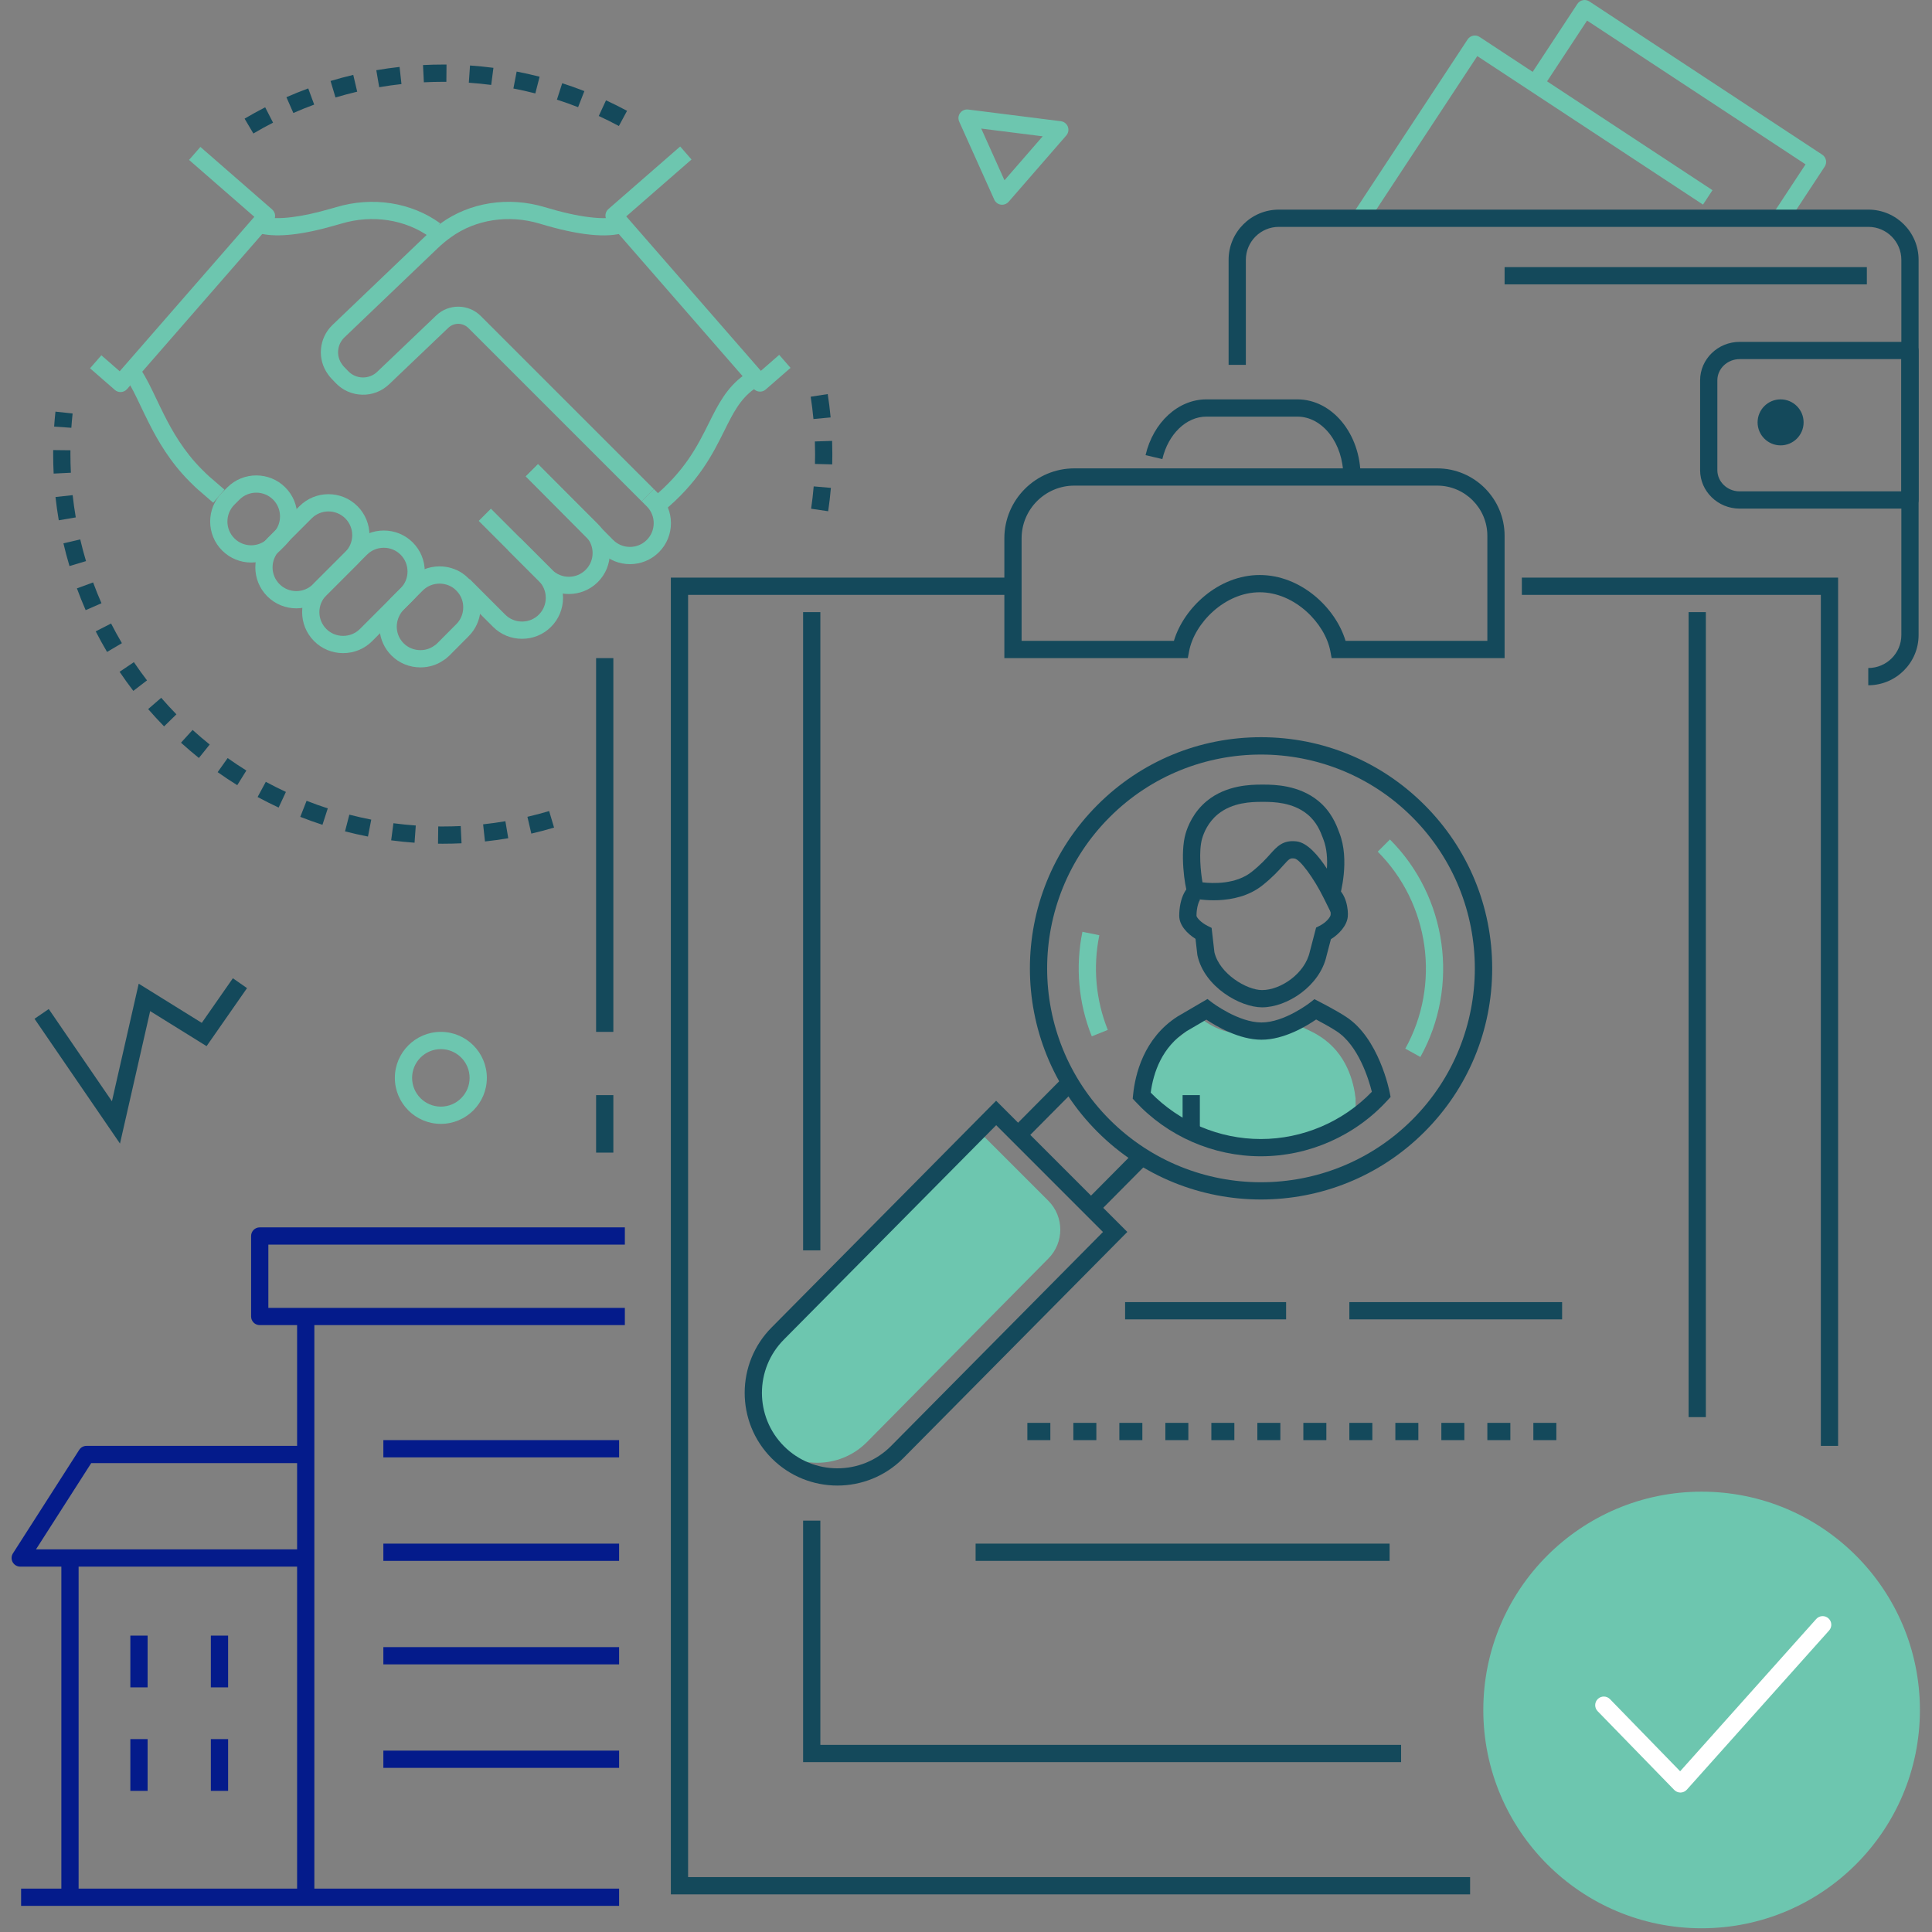 <svg xmlns="http://www.w3.org/2000/svg" width="500" height="500" viewBox="0 0 500 500">
  <rect x="0" y="0" width="500" height="500" fill="#808080" stroke="none"/>
  <g fill="none" fill-rule="evenodd" transform="translate(3)">
    <path fill="#6DC6AF" d="M111.092 271.511C106.989 271.511 103.651 274.849 103.651 278.952 103.651 283.054 106.989 286.392 111.092 286.392 115.194 286.392 118.532 283.054 118.532 278.952 118.532 274.849 115.194 271.511 111.092 271.511M111.092 290.857C104.528 290.857 99.187 285.516 99.187 278.952 99.187 272.388 104.528 267.047 111.092 267.047 117.656 267.047 122.996 272.388 122.996 278.952 122.996 285.516 117.656 290.857 111.092 290.857M250.945 33.275L256.957 46.656 266.847 35.278 250.945 33.275zM256.351 52.986C256.244 52.986 256.134 52.979 256.025 52.963 255.271 52.851 254.628 52.364 254.315 51.669L245.244 31.478C244.912 30.742 245.006 29.885 245.485 29.236 245.964 28.588 246.753 28.247 247.56 28.348L271.555 31.372C272.371 31.476 273.065 32.021 273.36 32.79 273.655 33.559 273.5 34.428 272.96 35.05L258.036 52.219C257.609 52.711 256.991 52.986 256.351 52.986L256.351 52.986z"/>
    <polygon fill="#14495B" points="28.053 295.954 5.934 263.659 9.616 261.137 25.968 285.009 32.897 254.579 49.22 264.717 57.268 253.172 60.93 255.726 50.461 270.744 35.86 261.674"/>
    <path fill="#6DC6AF" d="M493.871,442.538 C493.871,473.741 468.578,499.034 437.375,499.034 C406.173,499.034 380.88,473.741 380.88,442.538 C380.88,411.337 406.173,386.043 437.375,386.043 C468.578,386.043 493.871,411.337 493.871,442.538"/>
    <path fill="#14495B" d="M349.111,123.27 L344.647,123.27 C344.647,114.751 339.311,107.821 332.751,107.821 L309.206,107.821 C304.01,107.821 299.327,112.34 297.817,118.81 L293.468,117.794 C295.453,109.294 301.925,103.356 309.206,103.356 L332.751,103.356 C341.772,103.356 349.111,112.289 349.111,123.27"/>
    <polygon fill="#14495B" points="377.461 490.261 170.615 490.261 170.615 149.487 259.901 149.487 259.901 153.951 175.08 153.951 175.08 485.796 377.461 485.796"/>
    <polygon fill="#14495B" points="151.271 267.048 155.735 267.048 155.735 170.321 151.271 170.321"/>
    <polygon fill="#14495B" points="151.271 298.298 155.735 298.298 155.735 283.417 151.271 283.417"/>
    <polygon fill="#14495B" points="472.699 374.19 468.234 374.19 468.234 153.952 390.853 153.952 390.853 149.488 472.699 149.488"/>
    <path fill="#FFF" d="M431.891,463.907 C431.288,463.907 430.711,463.664 430.291,463.231 L410.468,442.854 C409.607,441.971 409.628,440.557 410.511,439.697 C411.395,438.838 412.808,438.857 413.668,439.741 L431.821,458.404 L467.04,418.996 C467.863,418.076 469.273,417.999 470.192,418.819 C471.111,419.64 471.19,421.051 470.369,421.971 L433.555,463.163 C433.142,463.624 432.556,463.893 431.937,463.907 L431.891,463.907 Z"/>
    <polygon fill="#14495B" points="434.009 366.75 438.473 366.75 438.473 158.417 434.009 158.417"/>
    <polygon fill="#14495B" points="359.603 456.035 204.842 456.035 204.842 393.535 209.306 393.535 209.306 451.57 359.603 451.57"/>
    <polygon fill="#14495B" points="204.842 323.595 209.307 323.595 209.307 158.417 204.842 158.417"/>
    <path fill="#14495B" d="M345.228,165.857 L381.925,165.857 L381.925,138.662 C381.925,131.502 376.1,125.678 368.943,125.678 L275.041,125.678 C267.512,125.678 261.389,131.801 261.389,139.328 L261.389,165.857 L300.804,165.857 C303.355,157.315 312.356,148.813 323.015,148.813 C333.676,148.813 342.678,157.315 345.228,165.857 L345.228,165.857 Z M386.389,170.321 L341.629,170.321 L341.286,168.504 C339.923,161.301 332.084,153.278 323.015,153.278 C313.947,153.278 306.111,161.301 304.748,168.504 L304.402,170.321 L256.925,170.321 L256.925,139.328 C256.925,129.34 265.051,121.214 275.041,121.214 L368.943,121.214 C378.562,121.214 386.389,129.041 386.389,138.662 L386.389,170.321 Z"/>
    <polygon fill="#14495B" points="346.211 341.452 401.271 341.452 401.271 336.988 346.211 336.988"/>
    <polygon fill="#14495B" points="288.176 341.452 329.842 341.452 329.842 336.988 288.176 336.988"/>
    <path fill="#14495B" d="M262.878,372.702 L268.83,372.702 L268.83,368.238 L262.878,368.238 L262.878,372.702 Z M274.783,372.702 L280.735,372.702 L280.735,368.238 L274.783,368.238 L274.783,372.702 Z M286.688,372.702 L292.64,372.702 L292.64,368.238 L286.688,368.238 L286.688,372.702 Z M298.592,372.702 L304.545,372.702 L304.545,368.238 L298.592,368.238 L298.592,372.702 Z M310.497,372.702 L316.449,372.702 L316.449,368.238 L310.497,368.238 L310.497,372.702 Z M322.402,372.702 L328.354,372.702 L328.354,368.238 L322.402,368.238 L322.402,372.702 Z M334.307,372.702 L340.259,372.702 L340.259,368.238 L334.307,368.238 L334.307,372.702 Z M346.211,372.702 L352.164,372.702 L352.164,368.238 L346.211,368.238 L346.211,372.702 Z M358.116,372.702 L364.068,372.702 L364.068,368.238 L358.116,368.238 L358.116,372.702 Z M370.021,372.702 L375.973,372.702 L375.973,368.238 L370.021,368.238 L370.021,372.702 Z M381.926,372.702 L387.878,372.702 L387.878,368.238 L381.926,368.238 L381.926,372.702 Z M393.83,372.702 L399.783,372.702 L399.783,368.238 L393.83,368.238 L393.83,372.702 Z"/>
    <polygon fill="#14495B" points="249.485 403.952 356.628 403.952 356.628 399.488 249.485 399.488"/>
    <path fill="#6DC6AF" d="M195.72 373.262C202.788 380.329 214.245 380.329 221.312 373.262L268.3 325.722C272.434 321.588 272.434 314.886 268.3 310.753L250.191 292.644 195.72 347.67C188.653 354.737 188.653 366.195 195.72 373.262M302.309 268.21C304.221 266.969 306.206 264.209 307.97 263.737 311.816 266.542 315.935 268.007 319.956 267.047L320.403 267.047C324.499 268.106 328.767 268.633 332.764 265.246 334.577 266.151 336.611 266.895 338.596 268.21 345.559 272.646 347.352 280.075 347.827 284.322 347.816 284.328 347.83 287.426 347.83 287.426 341.004 294.922 331.175 296.53 320.279 296.53 309.532 296.53 299.827 291.963 293.051 284.642 293.474 280.422 295.187 272.777 302.309 268.21"/>
    <path fill="#14495B" d="M294.803,282.772 C302.252,290.415 312.575,294.78 323.291,294.78 C334.115,294.78 344.526,290.339 352.037,282.557 C351.258,279.448 348.577,270.496 342.827,266.833 C341.395,265.884 339.041,264.603 337.614,263.844 C335.163,265.536 329.327,269.077 323.474,269.077 C317.651,269.077 311.727,265.568 309.209,263.876 L304.072,266.878 C297.709,270.961 295.492,277.591 294.803,282.772 M323.291,299.244 C310.996,299.244 299.165,294.077 290.827,285.068 L290.144,284.33 L290.245,283.33 C290.76,278.186 292.937,268.717 301.742,263.071 L309.492,258.54 L310.684,259.452 C310.751,259.504 317.495,264.613 323.474,264.613 C329.432,264.613 335.976,259.521 336.041,259.47 L337.168,258.585 L338.443,259.238 C338.626,259.332 342.935,261.551 345.258,263.089 C353.833,268.551 356.559,282.213 356.671,282.792 L356.883,283.89 L356.129,284.717 C347.724,293.949 335.755,299.244 323.291,299.244"/>
    <polygon fill="#14495B" points="303.057 292.345 307.521 292.345 307.521 283.417 303.057 283.417"/>
    <path fill="#14495B" d="M308.203,228.351 C310.849,228.662 316.827,228.91 320.938,225.636 C323.285,223.768 324.647,222.249 325.74,221.03 C327.517,219.049 329.048,217.341 332.538,217.749 C335.353,218.079 338.206,221.433 340.401,224.807 C340.557,222.372 340.417,219.569 339.465,217.16 L339.295,216.716 C338.773,215.328 337.801,212.744 335.35,210.734 C331.513,207.584 326.431,207.542 324.261,207.523 L324.051,207.523 L323.778,207.523 L323.469,207.523 L323.257,207.523 C321.09,207.542 316.008,207.584 312.17,210.734 C309.629,212.819 308.544,215.535 308.121,216.968 C307.157,220.253 307.757,225.838 308.203,228.351 L308.203,228.351 Z M342.089,237.482 L339.563,232.384 C337.007,227.222 333.408,222.359 332.016,222.182 C330.889,222.046 330.745,222.133 329.065,224.011 C327.922,225.283 326.358,227.027 323.719,229.128 C316.648,234.758 306.339,232.601 305.906,232.509 L304.722,232.253 L304.292,231.122 C303.614,229.344 302.343,220.805 303.839,215.709 C304.404,213.783 305.873,210.127 309.339,207.282 C314.395,203.133 320.809,203.079 323.222,203.058 L323.469,203.058 L323.778,203.058 L324.051,203.058 L324.294,203.058 C326.712,203.079 333.126,203.133 338.182,207.282 C341.557,210.052 342.85,213.491 343.472,215.143 L343.615,215.517 C346.431,222.63 343.818,231.648 343.705,232.027 L342.089,237.482 Z"/>
    <path fill="#14495B" d="M323.616,260.696 C318.016,260.696 308.723,255.474 306.905,247.29 L306.866,247.06 L306.396,242.971 C304.266,241.629 302.184,239.477 302.184,237.017 C302.184,232.843 303.805,228.351 307.369,228.351 L307.369,232.815 C307.524,232.815 307.65,232.754 307.687,232.724 C307.324,233.014 306.649,234.746 306.649,237.017 C306.696,237.434 307.714,238.705 309.488,239.598 L310.564,240.141 L311.287,246.429 C312.608,252.029 319.647,256.232 323.616,256.232 C328.408,256.232 334.71,251.993 335.97,246.322 L337.61,240.051 L338.51,239.598 C340.306,238.694 341.308,237.304 341.363,236.782 C341.486,235.623 340.896,233.693 340.439,233.409 L342.689,229.551 C345.461,231.169 345.986,235.519 345.802,237.255 C345.552,239.596 343.553,241.749 341.436,243.069 L340.308,247.371 C338.573,255.19 330.111,260.696 323.616,260.696"/>
    <path fill="#14495B" d="M284.19,211.469 C262.602,233.059 262.602,268.185 284.19,289.775 C305.778,311.361 340.904,311.362 362.495,289.775 C384.083,268.185 384.083,233.059 362.495,211.469 C340.906,189.88 305.779,189.88 284.19,211.469 M323.343,310.428 C308.021,310.428 292.698,304.596 281.034,292.931 C257.705,269.602 257.705,231.642 281.034,208.313 C292.335,197.011 307.36,190.788 323.343,190.788 C339.326,190.788 354.349,197.011 365.651,208.313 C376.954,219.614 383.177,234.639 383.177,250.623 C383.177,266.605 376.954,281.63 365.651,292.931 C353.986,304.596 338.663,310.428 323.343,310.428"/>
    <path fill="#6DC6AF" d="M279.551 268.204C276.111 259.607 275.275 250.251 277.127 241.146L281.502 242.037C279.824 250.284 280.581 258.76 283.696 266.546L279.551 268.204zM364.595 273.549L360.692 271.382C369.905 254.788 366.972 233.829 353.555 220.41L356.711 217.254C371.53 232.073 374.771 255.223 364.595 273.549"/>
    <polygon fill="#14495B" points="280.829 314.28 277.659 311.136 290.969 297.721 294.138 300.865"/>
    <polygon fill="#14495B" points="261.953 295.405 258.783 292.261 272.093 278.846 275.262 281.99"/>
    <path fill="#14495B" d="M254.812,291.198 L199.907,346.639 C192.281,354.267 192.281,366.665 199.901,374.286 C207.522,381.906 219.921,381.906 227.541,374.286 L282.45,318.838 L254.812,291.198 Z M213.718,384.461 C207.569,384.461 201.424,382.122 196.745,377.442 C187.383,368.082 187.383,352.85 196.745,343.49 L254.796,284.869 L288.749,318.822 L230.705,377.435 C226.019,382.119 219.868,384.461 213.718,384.461 L213.718,384.461 Z"/>
    <polygon fill="#041B8B" points="12.878 490.26 17.342 490.26 17.342 402.463 12.878 402.463"/>
    <path fill="#041B8B" d="M75.377,405.44 L2.233,405.44 C1.416,405.44 0.666,404.995 0.273,404.279 C-0.117,403.563 -0.089,402.691 0.352,402.004 L17.504,375.218 C17.914,374.577 18.623,374.19 19.383,374.19 L75.377,374.19 L75.377,378.654 L20.605,378.654 L6.312,400.976 L75.377,400.976 L75.377,405.44 Z"/>
    <polygon fill="#041B8B" points="2.461 493.237 157.223 493.237 157.223 488.772 2.461 488.772"/>
    <polygon fill="#041B8B" points="73.89 490.26 78.354 490.26 78.354 341.451 73.89 341.451"/>
    <path fill="#041B8B" d="M158.711,342.94 L64.217,342.94 C62.984,342.94 61.984,341.941 61.984,340.708 L61.984,319.874 C61.984,318.641 62.984,317.642 64.217,317.642 L158.711,317.642 L158.711,322.107 L66.449,322.107 L66.449,338.476 L158.711,338.476 L158.711,342.94 Z"/>
    <polygon fill="#041B8B" points="96.211 457.522 157.223 457.522 157.223 453.058 96.211 453.058"/>
    <polygon fill="#041B8B" points="96.211 430.738 157.223 430.738 157.223 426.274 96.211 426.274"/>
    <polygon fill="#041B8B" points="96.211 403.952 157.223 403.952 157.223 399.488 96.211 399.488"/>
    <polygon fill="#041B8B" points="96.211 377.167 157.223 377.167 157.223 372.702 96.211 372.702"/>
    <polygon fill="#041B8B" points="51.568 436.69 56.033 436.69 56.033 423.298 51.568 423.298"/>
    <polygon fill="#041B8B" points="30.735 436.69 35.199 436.69 35.199 423.298 30.735 423.298"/>
    <polygon fill="#041B8B" points="51.568 463.475 56.033 463.475 56.033 450.082 51.568 450.082"/>
    <polygon fill="#041B8B" points="30.735 463.475 35.199 463.475 35.199 450.082 30.735 450.082"/>
    <path fill="#14495B" d="M15.463 110.712L11.009 110.401C11.098 109.103 11.215 107.815 11.354 106.531L15.793 107.016C15.659 108.24 15.549 109.472 15.463 110.712L15.463 110.712zM10.884 122.563C10.802 120.894 10.76 119.202 10.76 117.532L10.766 116.48 15.23 116.528 15.224 117.532C15.224 119.129 15.265 120.748 15.342 122.344L10.884 122.563zM12.208 134.651C11.867 132.661 11.585 130.635 11.363 128.627L15.802 128.141C16.012 130.059 16.284 131.996 16.61 133.9L12.208 134.651zM14.983 146.495C14.401 144.556 13.876 142.577 13.416 140.614L17.763 139.599C18.202 141.471 18.705 143.361 19.26 145.215L14.983 146.495zM19.169 157.906C18.36 156.053 17.598 154.157 16.906 152.269L21.096 150.731C21.757 152.535 22.486 154.347 23.26 156.117L19.169 157.906zM24.705 168.721C23.678 166.984 22.692 165.193 21.772 163.397L25.747 161.362C26.626 163.08 27.57 164.792 28.549 166.452L24.705 168.721zM31.503 178.797C30.275 177.194 29.08 175.535 27.952 173.862L31.651 171.364C32.73 172.964 33.873 174.55 35.047 176.083L31.503 178.797zM39.465 187.989C38.052 186.542 36.666 185.036 35.345 183.511L38.72 180.59C39.983 182.047 41.306 183.486 42.657 184.868L39.465 187.989zM48.473 196.164C46.896 194.898 45.337 193.568 43.843 192.211L46.845 188.906C48.274 190.202 49.762 191.472 51.269 192.684L48.473 196.164zM58.401 203.203C56.683 202.135 54.977 201.001 53.33 199.833L55.913 196.191C57.486 197.307 59.117 198.391 60.759 199.411L58.401 203.203zM69.11 208.998C67.276 208.145 65.445 207.224 63.668 206.263L65.791 202.336C67.491 203.255 69.241 204.135 70.992 204.95L69.11 208.998zM80.452 213.456C78.524 212.831 76.592 212.139 74.711 211.4L76.346 207.245C78.141 207.952 79.986 208.612 81.829 209.209L80.452 213.456zM134.506 215.737L133.497 211.388C135.369 210.955 137.26 210.453 139.117 209.901L140.39 214.179C138.446 214.758 136.465 215.282 134.506 215.737L134.506 215.737zM92.229 216.499C90.247 216.114 88.25 215.661 86.294 215.157L87.41 210.834C89.279 211.316 91.187 211.748 93.08 212.117L92.229 216.499zM122.512 217.77L122.031 213.333C123.958 213.124 125.897 212.856 127.793 212.533L128.538 216.935C126.555 217.272 124.526 217.553 122.512 217.77L122.512 217.77zM104.285 218.096C102.263 217.95 100.227 217.743 98.232 217.478L98.82 213.053C100.726 213.306 102.672 213.504 104.604 213.642L104.285 218.096zM111.628 218.355C111.181 218.368 110.782 218.353 110.36 218.349L110.416 213.885C110.818 213.889 111.214 213.888 111.628 213.891 113.156 213.891 114.704 213.855 116.233 213.782L116.445 218.242C114.846 218.318 113.226 218.355 111.628 218.355L111.628 218.355zM207.52 108.443C207.341 106.525 207.102 104.583 206.806 102.671L211.216 101.989C211.526 103.989 211.777 106.022 211.965 108.029L207.52 108.443zM212.374 120.185L207.911 120.068C207.932 119.226 207.944 118.38 207.944 117.532 207.942 116.435 207.925 115.34 207.889 114.249L212.35 114.102C212.387 115.24 212.407 116.383 212.408 117.531 212.408 118.419 212.396 119.303 212.374 120.185L212.374 120.185zM211.332 132.306L206.916 131.656C207.195 129.749 207.422 127.806 207.587 125.877L212.035 126.26C211.862 128.278 211.625 130.31 211.332 132.306L211.332 132.306zM106.697 21.295L106.475 16.836C108.169 16.752 109.889 16.708 111.584 16.708L112.559 16.713 112.518 21.177 111.584 21.173C109.962 21.173 108.318 21.214 106.697 21.295L106.697 21.295zM124.123 21.981C122.212 21.732 120.263 21.539 118.332 21.405L118.64 16.951C120.66 17.091 122.699 17.295 124.699 17.554L124.123 21.981zM95.14 22.57L94.386 18.17C96.376 17.828 98.404 17.542 100.41 17.322L100.899 21.758C98.981 21.97 97.045 22.243 95.14 22.57L95.14 22.57zM135.544 24.174C133.673 23.697 131.764 23.269 129.867 22.905L130.709 18.521C132.694 18.902 134.693 19.348 136.651 19.85L135.544 24.174zM83.828 25.229L82.545 20.954C84.48 20.372 86.457 19.844 88.423 19.381L89.444 23.728C87.568 24.17 85.676 24.674 83.828 25.229L83.828 25.229zM146.611 27.737C144.809 27.033 142.965 26.377 141.132 25.787L142.499 21.537C144.419 22.155 146.349 22.841 148.234 23.578L146.611 27.737zM72.919 29.243L71.126 25.155C72.98 24.341 74.879 23.576 76.771 22.881L78.312 27.07C76.505 27.735 74.69 28.466 72.919 29.243L72.919 29.243zM157.164 32.612C155.466 31.7 153.718 30.825 151.962 30.014L153.835 25.961C155.672 26.81 157.504 27.725 159.28 28.682L157.164 32.612zM62.574 34.549L60.3 30.707C62.042 29.676 63.834 28.688 65.627 27.768L67.666 31.74C65.951 32.619 64.239 33.564 62.574 34.549L62.574 34.549z"/>
    <path fill="#6DC6AF" d="M459.958,57.215 L456.229,54.761 L464.275,42.532 L407.731,5.325 L396.153,22.919 L392.424,20.465 L405.229,1.006 C405.554,0.512 406.061,0.167 406.641,0.047 C407.222,-0.074 407.824,0.042 408.32,0.368 L468.595,40.03 C469.089,40.355 469.435,40.864 469.554,41.442 C469.673,42.023 469.558,42.627 469.232,43.121 L459.958,57.215 Z"/>
    <path fill="#6DC6AF" d="M350.636,58.113 L346.907,55.659 L376.822,10.196 C377.146,9.702 377.654,9.357 378.234,9.238 C378.814,9.119 379.417,9.232 379.913,9.559 L440.188,49.22 L437.732,52.949 L379.323,14.516 L350.636,58.113 Z"/>
    <path fill="#14495B" d="M447.23,92.94 C444.042,92.94 441.448,95.41 441.448,98.446 L441.448,121.66 C441.448,124.696 444.042,127.166 447.23,127.166 L489.067,127.166 L489.067,92.94 L447.23,92.94 Z M491.3,131.63 L447.23,131.63 C441.581,131.63 436.984,127.157 436.984,121.66 L436.984,98.446 C436.984,92.949 441.581,88.476 447.23,88.476 L491.3,88.476 C492.533,88.476 493.532,89.474 493.532,90.708 L493.532,129.398 C493.532,130.632 492.533,131.63 491.3,131.63 L491.3,131.63 Z"/>
    <path fill="#14495B" d="M480.507,177.346 L480.507,172.882 C485.227,172.882 489.068,169.055 489.068,164.351 L489.068,67.245 C489.068,62.541 485.242,58.714 480.538,58.714 L327.956,58.714 C323.252,58.714 319.425,62.541 319.425,67.245 L319.425,94.428 L314.961,94.428 L314.961,67.245 C314.961,60.079 320.791,54.25 327.956,54.25 L480.538,54.25 C487.703,54.25 493.532,60.079 493.532,67.245 L493.532,164.351 C493.532,171.518 487.688,177.346 480.507,177.346"/>
    <polygon fill="#14495B" points="386.39 73.595 480.14 73.595 480.14 69.131 386.39 69.131"/>
    <path fill="#14495B" d="M463.77,109.309 C463.77,112.596 461.106,115.261 457.818,115.261 C454.531,115.261 451.865,112.596 451.865,109.309 C451.865,106.022 454.531,103.357 457.818,103.357 C461.106,103.357 463.77,106.022 463.77,109.309"/>
    <path fill="#6DC6AF" d="M168.446 132.508L165.618 129.054C174.239 121.996 177.533 115.365 180.443 109.517 182.794 104.788 185.014 100.322 189.602 97.033L192.203 100.661C188.517 103.303 186.717 106.922 184.44 111.504 181.486 117.447 177.809 124.843 168.446 132.508M82.008 132.358C80.432 132.358 78.858 132.958 77.659 134.156L69.337 142.478C66.94 144.876 66.94 148.778 69.337 151.177 71.737 153.576 75.639 153.574 78.037 151.177L86.358 142.856C88.755 140.457 88.755 136.555 86.358 134.156 85.157 132.958 83.584 132.358 82.008 132.358M73.687 157.437C70.97 157.437 68.251 156.403 66.181 154.335 62.043 150.193 62.043 143.46 66.181 139.321L74.502 131C78.641 126.861 85.376 126.861 89.514 131 93.653 135.14 93.653 141.873 89.514 146.012L81.193 154.333C79.124 156.403 76.406 157.437 73.687 157.437"/>
    <path fill="#6DC6AF" d="M63.326 127.5C61.75 127.5 60.175 128.099 58.976 129.297L57.652 130.622C55.254 133.021 55.254 136.924 57.652 139.321 60.05 141.72 63.952 141.72 66.351 139.323L67.674 137.998C68.83 136.842 69.467 135.297 69.467 133.649 69.467 131.998 68.83 130.454 67.675 129.297 66.476 128.099 64.902 127.5 63.326 127.5M62.001 145.582C59.283 145.582 56.565 144.547 54.495 142.477 50.357 138.339 50.357 131.604 54.495 127.465L55.82 126.141C59.96 122.003 66.695 122.004 70.832 126.141 72.83 128.141 73.931 130.806 73.931 133.649 73.931 136.491 72.83 139.156 70.832 141.154L69.509 142.477C67.439 144.547 64.72 145.582 62.001 145.582M193.697 101.354C193.073 101.354 192.454 101.095 192.012 100.588L154.239 57.25C153.429 56.321 153.527 54.912 154.456 54.101L173.03 37.911 175.963 41.277 159.07 56 193.913 95.973 198.658 91.836 201.591 95.202 195.161 100.805C194.739 101.172 194.218 101.354 193.697 101.354"/>
    <path fill="#6DC6AF" d="M52.185 130.103L51.377 129.411C48.168 126.67 47.831 126.383 46.163 124.715 40.952 119.53 37.766 113.881 35.571 109.539 34.8 108.021 34.099 106.548 33.429 105.145 32.086 102.323 30.926 99.886 29.629 97.969 29.554 97.861 29.49 97.746 29.437 97.625 29.415 97.596 29.361 97.53 29.312 97.463L32.879 94.78C33.038 94.993 33.239 95.261 33.415 95.6 34.862 97.771 36.126 100.422 37.459 103.225 38.114 104.596 38.8 106.036 39.554 107.521 41.599 111.567 44.553 116.816 49.316 121.554 50.864 123.103 51.121 123.323 54.276 126.017L55.086 126.709 52.185 130.103zM108.293 61.399C101.922 56.783 93.334 55.466 85.319 57.88 84.763 58.047 84.269 58.192 83.773 58.317 75.453 60.734 68.958 61.471 64.547 60.486 64.148 60.42 63.763 60.325 63.372 60.194 63.238 60.154 63.083 60.1 62.912 60.012L64.392 57.139 63.934 58.027 64.55 55.887C64.626 55.907 64.727 55.935 64.842 55.977 64.992 56.026 65.145 56.061 65.308 56.087 65.361 56.096 65.415 56.105 65.467 56.117 69.08 56.944 75.007 56.213 82.61 54.008 83.12 53.878 83.55 53.749 83.982 53.619 93.372 50.794 103.419 52.353 110.913 57.785L108.293 61.399zM144.219 153.73C141.5 153.73 138.783 152.696 136.713 150.628L128.392 142.306 131.548 139.15 139.869 147.47C142.267 149.867 146.17 149.869 148.569 147.47 150.966 145.072 150.966 141.169 148.569 138.77L133.085 123.287 136.242 120.131 151.725 135.614C155.864 139.753 155.864 146.488 151.725 150.628 149.655 152.696 146.936 153.73 144.219 153.73"/>
    <path fill="#6DC6AF" d="M160.032 146.002C157.313 146.002 154.596 144.968 152.526 142.898L133.078 123.28 136.249 120.138 155.689 139.748C158.079 142.139 161.982 142.139 164.381 139.742 166.779 137.343 166.779 133.441 164.381 131.042L163.057 129.719 166.213 126.562 167.537 127.886C171.676 132.024 171.676 138.76 167.537 142.898 165.468 144.968 162.749 146.002 160.032 146.002M132.105 165.322C129.263 165.322 126.598 164.222 124.598 162.222L115.388 153.012 118.544 149.856 127.754 159.066C128.91 160.222 130.456 160.858 132.105 160.858 133.754 160.858 135.299 160.222 136.453 159.066 137.608 157.911 138.245 156.367 138.245 154.718 138.245 153.067 137.608 151.523 136.453 150.368L120.891 134.806 124.047 131.649 139.61 147.212C141.61 149.209 142.709 151.875 142.709 154.718 142.709 157.558 141.61 160.225 139.61 162.222 137.613 164.221 134.946 165.322 132.105 165.322M28.194 101.465C27.673 101.465 27.153 101.284 26.73 100.916L20.3 95.313 23.233 91.947 27.978 96.084 62.821 56.111 45.928 41.388 48.862 38.023 67.435 54.214C68.364 55.023 68.462 56.434 67.653 57.362L29.879 100.699C29.437 101.206 28.818 101.465 28.194 101.465"/>
    <path fill="#6DC6AF" d="M163.051 129.72L118.273 84.943C116.804 83.458 114.493 83.423 113.001 84.856 109.389 88.308 104.294 93.17 100.987 96.32 99.203 98.021 97.943 99.223 97.724 99.433 95.839 101.243 93.34 102.223 90.736 102.147 88.112 102.088 85.676 101.013 83.877 99.124L82.752 97.951C82.469 97.638 82.182 97.32 81.929 96.938 79.032 93.019 79.499 87.522 83.029 84.116L107.217 60.987C108.434 59.821 109.74 58.74 111.1 57.772 118.574 52.356 128.624 50.793 137.965 53.606 146.861 56.299 153.755 57.118 157.377 55.911L158.791 60.146C154.169 61.686 146.728 60.924 136.673 57.879 128.661 55.467 120.074 56.783 113.703 61.399 112.502 62.253 111.365 63.195 110.304 64.211L86.121 87.336C84.2 89.19 83.949 92.195 85.544 94.318 85.578 94.365 85.612 94.411 85.642 94.46 85.746 94.622 85.886 94.76 86.017 94.908L87.103 96.039C88.086 97.07 89.408 97.652 90.837 97.685 92.258 97.719 93.611 97.195 94.63 96.214 94.849 96.004 96.115 94.798 97.907 93.089 101.211 89.939 106.306 85.08 109.911 81.631 113.127 78.549 118.3 78.622 121.438 81.795L166.208 126.564 163.051 129.72zM96.322 141.762C94.674 141.762 93.129 142.398 91.973 143.554L81.452 154.073C79.055 156.472 79.055 160.375 81.452 162.774 82.607 163.929 84.151 164.564 85.802 164.564 87.45 164.564 88.995 163.929 90.151 162.774L100.672 152.253C101.827 151.097 102.464 149.552 102.464 147.902 102.464 146.253 101.827 144.709 100.672 143.554 99.516 142.398 97.971 141.762 96.322 141.762M85.802 169.029C82.959 169.029 80.294 167.927 78.296 165.93 74.156 161.79 74.156 155.057 78.296 150.917L88.817 140.398C90.815 138.398 93.482 137.298 96.322 137.298 99.165 137.298 101.83 138.399 103.828 140.398 105.827 142.395 106.928 145.061 106.928 147.902 106.928 150.744 105.827 153.411 103.828 155.41L93.308 165.93C91.309 167.929 88.644 169.029 85.802 169.029"/>
    <path fill="#6DC6AF" d="M110.757,151.042 C109.104,151.042 107.553,151.682 106.391,152.842 L101.46,157.774 C101.251,157.999 100.991,158.29 100.824,158.563 C99.076,161.106 99.372,164.393 101.46,166.481 C102.604,167.625 104.155,168.256 105.826,168.256 C107.07,168.256 108.26,167.887 109.266,167.188 C109.644,166.953 109.894,166.752 110.168,166.479 L115.094,161.527 C117.177,159.46 117.481,156.097 115.808,153.694 C115.576,153.368 115.341,153.086 115.1,152.844 C114.778,152.524 114.504,152.29 114.232,152.109 C114.192,152.081 114.15,152.052 114.11,152.021 C113.11,151.38 111.954,151.042 110.757,151.042 M105.826,172.72 C102.963,172.72 100.292,171.625 98.303,169.637 C94.692,166.025 94.177,160.347 97.082,156.133 C97.391,155.619 97.832,155.118 98.254,154.67 L103.235,149.686 C105.239,147.682 107.911,146.578 110.757,146.578 C112.844,146.578 114.864,147.177 116.6,148.314 C116.65,148.347 116.698,148.381 116.745,148.418 C117.26,148.768 117.738,149.17 118.254,149.686 C118.675,150.107 119.071,150.579 119.461,151.13 C122.412,155.368 121.899,161.06 118.253,164.682 L113.327,169.634 C112.8,170.159 112.272,170.579 111.704,170.926 C110.056,172.075 107.986,172.72 105.826,172.72"/>
  </g>
</svg>

